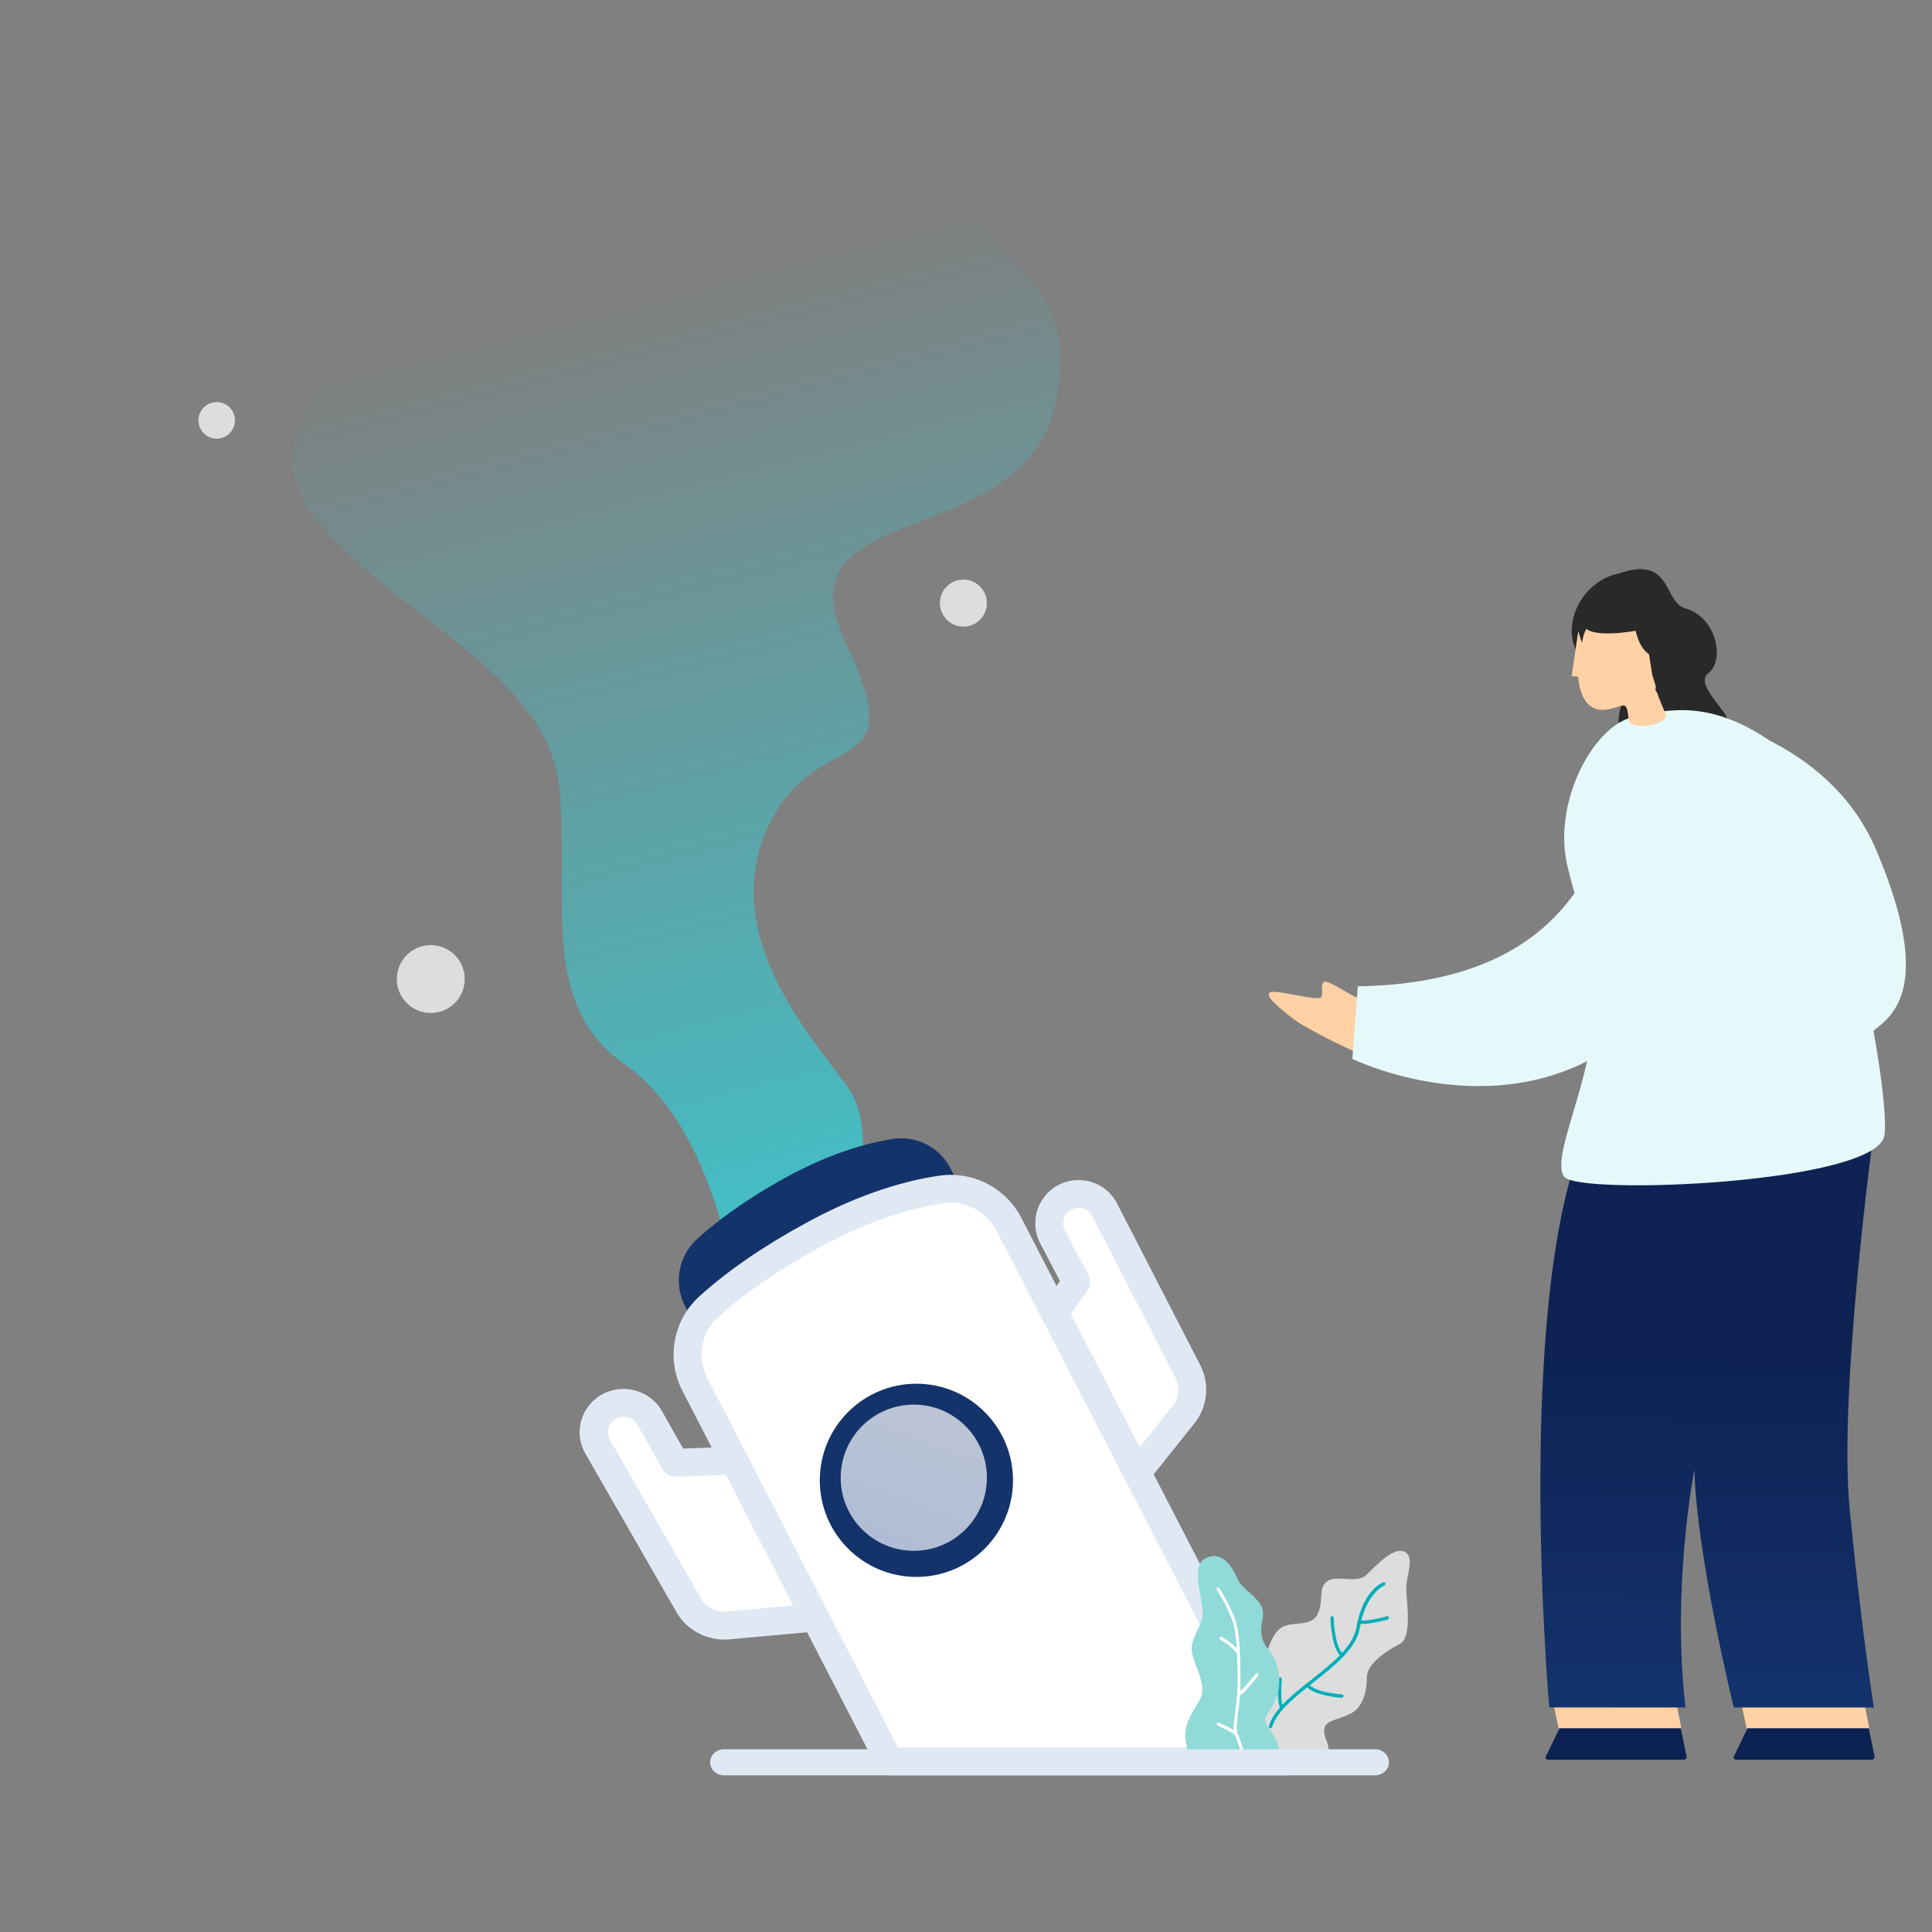 <svg width="320" height="320" viewBox="0 0 320 320" fill="none" xmlns="http://www.w3.org/2000/svg">
<rect x="0" y="0" width="320" height="320" fill="#808080" stroke="none"/>
<path fill-rule="evenodd" clip-rule="evenodd" d="M268.137 94.985C260.754 96.445 257.026 106.8 264.111 110.951L269.049 113.732C269.256 116.832 266.385 119.343 269.672 123.032C268.112 127.489 270.997 128.471 274.634 128.865C275.994 123.879 283.901 123.934 286.222 119.859C286.885 118.309 280.463 113.45 282.93 111.536C285.768 109.335 284.287 102.189 279.134 100.76C275.466 99.744 277.01 91.899 268.138 94.985" fill="#292929"/>
<path d="M308.429 280.216L309.622 286.27H289.293L288 280.216H308.429Z" fill="#FFD1A5"/>
<path d="M309.528 286.278L310.476 290.899C310.538 291.187 310.316 291.459 310.01 291.459H287.507C287.232 291.459 287.056 291.179 287.171 290.929L289.442 286.27H309.513L309.528 286.278Z" fill="#0B2252"/>
<path d="M277.302 280.216L278.486 286.27H258.165L256.865 280.216H277.302Z" fill="#FFD1A5"/>
<path d="M278.393 286.278L279.341 290.899C279.402 291.187 279.181 291.459 278.875 291.459H256.372C256.097 291.459 255.921 291.179 256.036 290.929L258.307 286.27H278.378L278.393 286.278Z" fill="#0B2252"/>
<path d="M310.487 186.393C310.487 186.393 304.461 230.23 306.361 249.922C308.261 269.613 310.37 282.811 310.37 282.811H287.176C287.176 282.811 281.065 258.096 280.639 243.435C280.639 243.435 276.847 262.703 279.165 282.811H256.607C256.607 282.811 250.403 212.549 263.47 185.946L310.487 186.393Z" fill="url(#paint0_linear_15535_2099)"/>
<path d="M281.081 118.494C281.081 118.494 302.712 121.937 310.715 140.689C318.719 159.44 315.319 165.98 312.373 168.954C309.426 171.936 303.487 174.703 303.487 174.703L281.081 118.486V118.494Z" fill="#E6F9FA"/>
<path d="M259.085 194.908C261.421 198.051 310.988 196.051 312.126 188.029C313.264 180.014 303.472 129.696 293.072 122.646C283.342 116.053 276.555 117.327 270.283 118.824C264.011 120.322 257.063 132.761 259.63 143.532C262.198 154.303 264.542 155.052 264.25 165.815C263.896 178.895 256.679 191.673 259.085 194.9V194.908Z" fill="#E6F9FA"/>
<path d="M261.332 105.005L260.324 111.984L261.41 112.082C261.41 112.082 261.534 117.967 265.876 117.563C267.125 117.443 268.807 116.642 269.226 116.889C269.73 117.189 269.753 118.799 269.815 119.27C270.048 121.075 276.623 120.072 275.825 118.155C275.065 116.335 273.909 113.834 274.305 113.22C275.67 111.093 276.693 105.537 271.102 102.969C266.652 100.924 261.697 102.617 261.332 105.005Z" fill="#FFD1A5"/>
<path d="M275.824 118.177C275.057 116.378 273.89 113.904 274.29 113.297C274.29 113.297 271.346 116.607 268.989 116.881C268.989 116.881 268.989 116.881 268.973 116.881C269.051 116.881 269.114 116.896 269.161 116.926C269.67 117.222 269.693 118.814 269.756 119.281C269.991 121.065 276.631 120.073 275.824 118.177Z" fill="#FFD1A5"/>
<path d="M225.493 174.703C225.493 174.703 216.614 170.747 213.783 168.439C210.951 166.131 209.739 165.068 210.293 164.407C210.848 163.746 218.167 165.842 218.758 165.219C219.35 164.597 218.588 163.374 219.253 162.676C219.919 161.977 225.02 166.024 226.025 165.508C227.031 164.999 226.609 173.685 225.5 174.695L225.493 174.703Z" fill="#FFD1A5"/>
<path d="M224.891 163.368L224 175.391C224 175.391 247.637 186.955 267.447 173.011C287.257 159.067 296.283 136.324 286.823 124.434C279.347 115.04 268.067 134.743 264.232 142.192C260.389 149.641 252.324 162.927 224.899 163.368H224.891Z" fill="#E6F9FA"/>
<path d="M4.324 25.081C4.324 25.081 55.998 48.526 55.168 57.922C54.337 67.319 40.453 74.207 55.175 89.246C69.898 104.285 91.273 113.055 92.727 131.221C94.181 149.387 89.404 166.508 103.519 176.33C117.633 186.145 121.156 210.162 121.156 210.162H139.209C139.209 210.162 146.74 188.792 140.425 180.076C134.11 171.353 119.172 154.96 127.095 137.196C135.017 119.433 151.532 130.594 139.994 106.228C128.456 81.862 170.131 92.002 174.923 66.189C179.707 40.383 156.116 44.896 161.585 25.089H4.324V25.081Z" fill="url(#paint1_linear_15535_2099)"/>
<path d="M170.794 226.418L180.246 245.279C181.481 247.741 184.788 248.081 186.467 245.912L195.776 233.938C197.365 231.892 197.636 229.082 196.476 226.758L182.988 199.838C181.301 196.472 176.676 196.271 174.718 199.483C173.822 200.949 173.754 202.802 174.537 204.339L178.394 211.866L171.065 222.466C170.26 223.624 170.154 225.152 170.794 226.418Z" fill="white"/>
<path d="M183.562 249.946C183.362 249.946 183.154 249.938 182.947 249.915C180.87 249.708 179.07 248.48 178.116 246.629L168.462 227.873C167.415 225.839 167.592 223.42 168.908 221.562L175.569 212.173L172.292 205.939C171.116 203.697 171.216 200.971 172.562 198.822C173.946 196.611 176.331 195.352 178.947 195.467C181.554 195.574 183.831 197.025 185.024 199.344L198.801 226.115C200.401 229.232 200.024 233.009 197.839 235.743L188.331 247.65C187.162 249.117 185.416 249.946 183.562 249.946ZM172.569 225.77L182.224 244.526C182.562 245.178 183.162 245.301 183.408 245.332C183.654 245.355 184.27 245.347 184.724 244.779L194.232 232.871C195.285 231.551 195.47 229.724 194.693 228.219L180.916 201.447C180.3 200.257 179.2 200.081 178.754 200.066C178.308 200.05 177.193 200.127 176.477 201.263C176 202.031 175.962 202.998 176.385 203.797L180.323 211.282C180.723 212.05 180.662 212.979 180.162 213.685L172.677 224.226C172.354 224.679 172.308 225.271 172.569 225.77Z" fill="#E0E9F3"/>
<path d="M128.302 244.131L138.744 262.684C140.11 265.106 138.528 268.141 135.773 268.397L120.53 269.81C117.929 270.05 115.421 268.731 114.139 266.449L99.236 239.97C97.369 236.656 99.808 232.565 103.597 232.65C105.326 232.689 106.908 233.651 107.749 235.173L111.87 242.648L124.844 242.19C126.264 242.144 127.599 242.889 128.302 244.139V244.131Z" fill="white"/>
<path d="M119.943 271.56C116.7 271.56 113.661 269.843 112.044 267.025L96.957 240.765C95.652 238.487 95.683 235.792 97.043 233.544C98.402 231.296 100.808 229.987 103.457 230.057C106.035 230.118 108.411 231.527 109.661 233.752L113.138 239.926L124.842 239.518C127.178 239.434 129.318 240.627 130.459 242.621L141.03 261.02C142.069 262.837 142.108 265.024 141.132 266.871C140.155 268.719 138.311 269.935 136.202 270.128L120.771 271.529C120.49 271.552 120.216 271.568 119.943 271.568V271.56ZM103.285 234.668C101.965 234.668 101.301 235.538 101.066 235.915C100.832 236.3 100.363 237.316 101.035 238.487L116.122 264.747C116.966 266.225 118.622 267.072 120.341 266.918L135.772 265.517C136.514 265.447 136.866 264.939 136.975 264.716C137.092 264.5 137.319 263.923 136.952 263.284L126.381 244.884C126.099 244.399 125.584 244.107 125.006 244.122L111.872 244.576C110.989 244.607 110.169 244.145 109.739 243.391L105.567 235.977C105.121 235.184 104.277 234.684 103.356 234.66C103.332 234.66 103.309 234.66 103.285 234.66V234.668Z" fill="#E0E9F3"/>
<path d="M140.728 269.838H196.325L157.452 193.556C155.654 190.025 151.821 188.051 147.927 188.645C143.612 189.3 137.446 190.997 129.941 195.145C123.025 198.969 118.396 202.531 115.405 205.275C112.352 208.074 111.564 212.6 113.446 216.3L140.728 269.838Z" fill="#14336A"/>
<path d="M147.407 291.459H212.757L167.072 203.007C164.956 198.914 160.455 196.627 155.877 197.308C150.807 198.065 143.56 200.031 134.735 204.85C126.611 209.286 121.171 213.409 117.655 216.599C114.07 219.85 113.139 225.097 115.355 229.388L147.422 291.459H147.407Z" fill="white"/>
<path d="M213.036 294.046H147.327C146.461 294.046 145.656 293.562 145.262 292.792L113.019 230.347C110.311 225.099 111.472 218.681 115.835 214.718C120.468 210.517 126.394 206.438 133.457 202.583C141.077 198.42 148.488 195.788 155.489 194.742C161.074 193.903 166.574 196.704 169.158 201.706L215.093 290.691C215.465 291.407 215.434 292.261 215.008 292.946C214.59 293.631 213.84 294.054 213.028 294.054L213.036 294.046ZM148.743 289.429H209.23L165.027 203.807C163.356 200.567 159.797 198.759 156.177 199.305C151.737 199.967 144.581 201.775 135.693 206.631C128.955 210.309 123.323 214.18 118.96 218.135C116.144 220.69 115.394 224.845 117.15 228.238L148.743 289.429Z" fill="#E0E9F3"/>
<path d="M151.784 261.189C160.62 261.189 167.784 254.026 167.784 245.189C167.784 236.353 160.62 229.189 151.784 229.189C142.947 229.189 135.784 236.353 135.784 245.189C135.784 254.026 142.947 261.189 151.784 261.189Z" fill="#14336A"/>
<path opacity="0.72" d="M151.351 256.865C158.038 256.865 163.459 251.444 163.459 244.757C163.459 238.07 158.038 232.649 151.351 232.649C144.664 232.649 139.243 238.07 139.243 244.757C139.243 251.444 144.664 256.865 151.351 256.865Z" fill="url(#paint2_linear_15535_2099)"/>
<path d="M232.374 256.921C234.567 257.659 232.92 260.767 232.92 262.966C232.92 265.165 234.005 271.209 231.835 272.305C229.658 273.4 226.395 275.599 226.395 277.798C226.395 279.997 225.849 282.739 223.672 283.842C221.494 284.938 219.317 284.938 219.317 286.593C219.317 288.248 220.402 288.792 219.863 290.439C219.324 292.086 218.232 292.638 218.778 293.189H204.628C204.628 293.189 201.905 288.792 202.451 286.049C202.997 283.306 205.713 283.299 206.26 281.108C206.806 278.909 209.522 278.357 209.522 276.166C209.522 273.975 210.607 270.673 212.246 269.57C213.877 268.474 217.139 269.57 218.232 267.371C219.317 265.172 218.232 262.974 219.863 261.878C221.494 260.783 224.757 262.43 226.395 260.783C228.027 259.136 230.75 256.385 232.382 256.937L232.374 256.921Z" fill="#DDDDDD"/>
<path d="M230.019 267.89C229.981 267.739 229.829 267.651 229.684 267.699C229.662 267.707 227.207 268.44 225.466 268.416C226.682 263.614 229.282 262.618 229.304 262.602C229.441 262.555 229.517 262.395 229.472 262.244C229.426 262.093 229.274 262.021 229.13 262.069C228.993 262.117 225.74 263.319 224.653 269.602C224.402 271.06 223.505 272.445 222.282 273.767C221.248 272.684 220.921 269.252 220.891 267.954C220.891 267.803 220.769 267.683 220.625 267.683C220.473 267.683 220.359 267.818 220.366 267.97C220.366 268.169 220.511 272.684 221.925 274.166C220.572 275.551 218.884 276.889 217.22 278.203C215.442 279.605 213.716 280.967 212.401 282.368C212.189 281.811 212.143 280.011 212.31 278.123C212.325 277.972 212.219 277.829 212.067 277.821C211.923 277.821 211.786 277.916 211.778 278.076C211.672 279.27 211.512 281.898 212.029 282.79C211.147 283.794 210.486 284.821 210.175 285.904C210.129 286.055 210.213 286.207 210.357 286.254C210.38 286.262 210.41 286.27 210.433 286.27C210.547 286.27 210.653 286.191 210.691 286.071C211.353 283.77 213.769 281.667 216.513 279.477C218.01 280.943 222.061 281.189 222.244 281.197C222.244 281.197 222.251 281.197 222.259 281.197C222.403 281.197 222.517 281.078 222.525 280.935C222.533 280.783 222.419 280.648 222.274 280.64C222.236 280.64 218.345 280.401 216.946 279.135C217.144 278.976 217.349 278.816 217.547 278.657C221.028 275.91 224.623 273.075 225.208 269.706C225.253 269.451 225.307 269.212 225.36 268.965C225.436 268.965 225.512 268.973 225.595 268.973C227.404 268.973 229.753 268.264 229.859 268.233C230.004 268.193 230.087 268.034 230.042 267.882L230.019 267.89Z" fill="#02AFB8"/>
<path d="M199.695 258.086C196.821 259.513 199.695 265.765 199.142 267.96C198.589 270.154 196.938 271.799 197.491 273.994C198.044 276.188 199.142 277.833 199.142 280.028C199.142 282.222 195.84 284.417 196.385 288.256C196.938 292.096 198.589 293.189 198.589 293.189H210.706C210.706 293.189 211.804 292.096 211.804 289.901C211.804 287.706 209.047 285.511 209.6 284.417C210.153 283.324 212.356 281.129 211.804 277.29C211.251 273.451 209.6 273.451 209.047 271.256C208.494 269.061 209.6 267.967 209.047 266.323C208.494 264.679 205.745 263.035 205.192 261.933C204.639 260.84 202.988 256.45 199.687 258.094L199.695 258.086Z" fill="#90DAD8"/>
<path d="M208.333 277.158C208.229 277.065 208.075 277.073 207.984 277.189C207.496 277.836 206.232 279.409 205.423 280.127C205.443 279.749 205.457 279.371 205.457 279.001C205.457 277.304 205.457 275.577 205.381 273.919C205.381 273.911 205.381 273.896 205.381 273.888C205.318 272.408 205.192 270.974 204.962 269.678C204.466 266.925 202.058 263.185 201.96 263.031C201.883 262.908 201.73 262.885 201.618 262.969C201.507 263.054 201.479 263.224 201.562 263.347C201.59 263.386 204.006 267.149 204.48 269.786C204.662 270.796 204.78 271.891 204.85 273.032C203.957 272.015 202.442 271.166 202.365 271.12C202.246 271.051 202.093 271.105 202.037 271.243C201.974 271.375 202.023 271.544 202.149 271.614C202.17 271.629 204.341 272.84 204.906 273.996C204.976 275.631 204.976 277.327 204.976 279.009C204.976 280.45 204.78 282.008 204.606 283.388C204.438 284.699 204.306 285.802 204.355 286.573C203.496 286.026 202.058 285.386 201.856 285.293C201.73 285.239 201.583 285.308 201.534 285.447C201.486 285.586 201.548 285.748 201.674 285.802C202.337 286.095 204.117 286.936 204.529 287.36C205.087 288.601 205.967 291.161 206.044 292.927C206.044 293.074 206.162 293.189 206.288 293.189C206.288 293.189 206.295 293.189 206.302 293.189C206.435 293.189 206.546 293.058 206.539 292.904C206.456 291.03 205.52 288.331 204.948 287.067C204.711 286.535 204.899 285.046 205.094 283.466C205.199 282.64 205.304 281.746 205.381 280.851C206.372 280.188 208.292 277.667 208.375 277.551C208.459 277.435 208.452 277.266 208.347 277.166L208.333 277.158Z" fill="white"/>
<path d="M227.733 294.054H119.942C118.658 294.054 117.622 293.088 117.622 291.892C117.622 290.695 118.658 289.73 119.942 289.73H227.733C229.017 289.73 230.054 290.695 230.054 291.892C230.054 293.088 229.017 294.054 227.733 294.054Z" fill="#E0E9F3"/>
<path d="M76.973 162.162C76.973 165.268 74.457 167.784 71.351 167.784C68.246 167.784 65.73 165.268 65.73 162.162C65.73 159.056 68.246 156.541 71.351 156.541C74.457 156.541 76.973 159.056 76.973 162.162Z" fill="#DDDDDD"/>
<path d="M163.46 99.892C163.46 102.044 161.72 103.784 159.568 103.784C157.415 103.784 155.676 102.044 155.676 99.892C155.676 97.74 157.415 96 159.568 96C161.72 96 163.46 97.74 163.46 99.892Z" fill="#DDDDDD"/>
<path d="M38.919 69.622C38.919 71.296 37.566 72.649 35.892 72.649C34.217 72.649 32.865 71.296 32.865 69.622C32.865 67.947 34.217 66.595 35.892 66.595C37.566 66.595 38.919 67.947 38.919 69.622Z" fill="#DDDDDD"/>
<path d="M262.05 106.473C262.05 106.473 259.948 101.585 262.312 100.366C264.678 99.147 268.416 97.564 272.742 99.505C277.069 101.446 275.294 103.276 276.019 104.171C276.947 105.317 277.079 111.015 275.953 114.261C275.594 115.296 274.685 115.257 274.182 114.298L274.296 113.795L273.681 111.807L272.441 104.2C272.441 104.2 264.924 105.837 262.742 104.169C262.742 104.169 262.15 105.194 262.05 106.472V106.473Z" fill="#292929"/>
<path d="M270.525 101.29C270.525 101.29 270.509 109.776 275.748 108.82L272.501 102.247L270.525 101.29Z" fill="#292929"/>
<defs>
<linearGradient id="paint0_linear_15535_2099" x1="282.43" y1="284.621" x2="283.372" y2="220.422" gradientUnits="userSpaceOnUse">
<stop stop-color="#14336D"/>
<stop offset="0.97" stop-color="#0E2253"/>
</linearGradient>
<linearGradient id="paint1_linear_15535_2099" x1="136.763" y1="224.83" x2="91.99" y2="51.122" gradientUnits="userSpaceOnUse">
<stop stop-color="#39C8D0"/>
<stop offset="1" stop-color="#39C8D0" stop-opacity="0"/>
</linearGradient>
<linearGradient id="paint2_linear_15535_2099" x1="156.337" y1="231.46" x2="145.309" y2="260.888" gradientUnits="userSpaceOnUse">
<stop stop-color="#FEFEFD"/>
<stop offset="0.84" stop-color="#EBF3FF"/>
</linearGradient>
</defs>
</svg>
